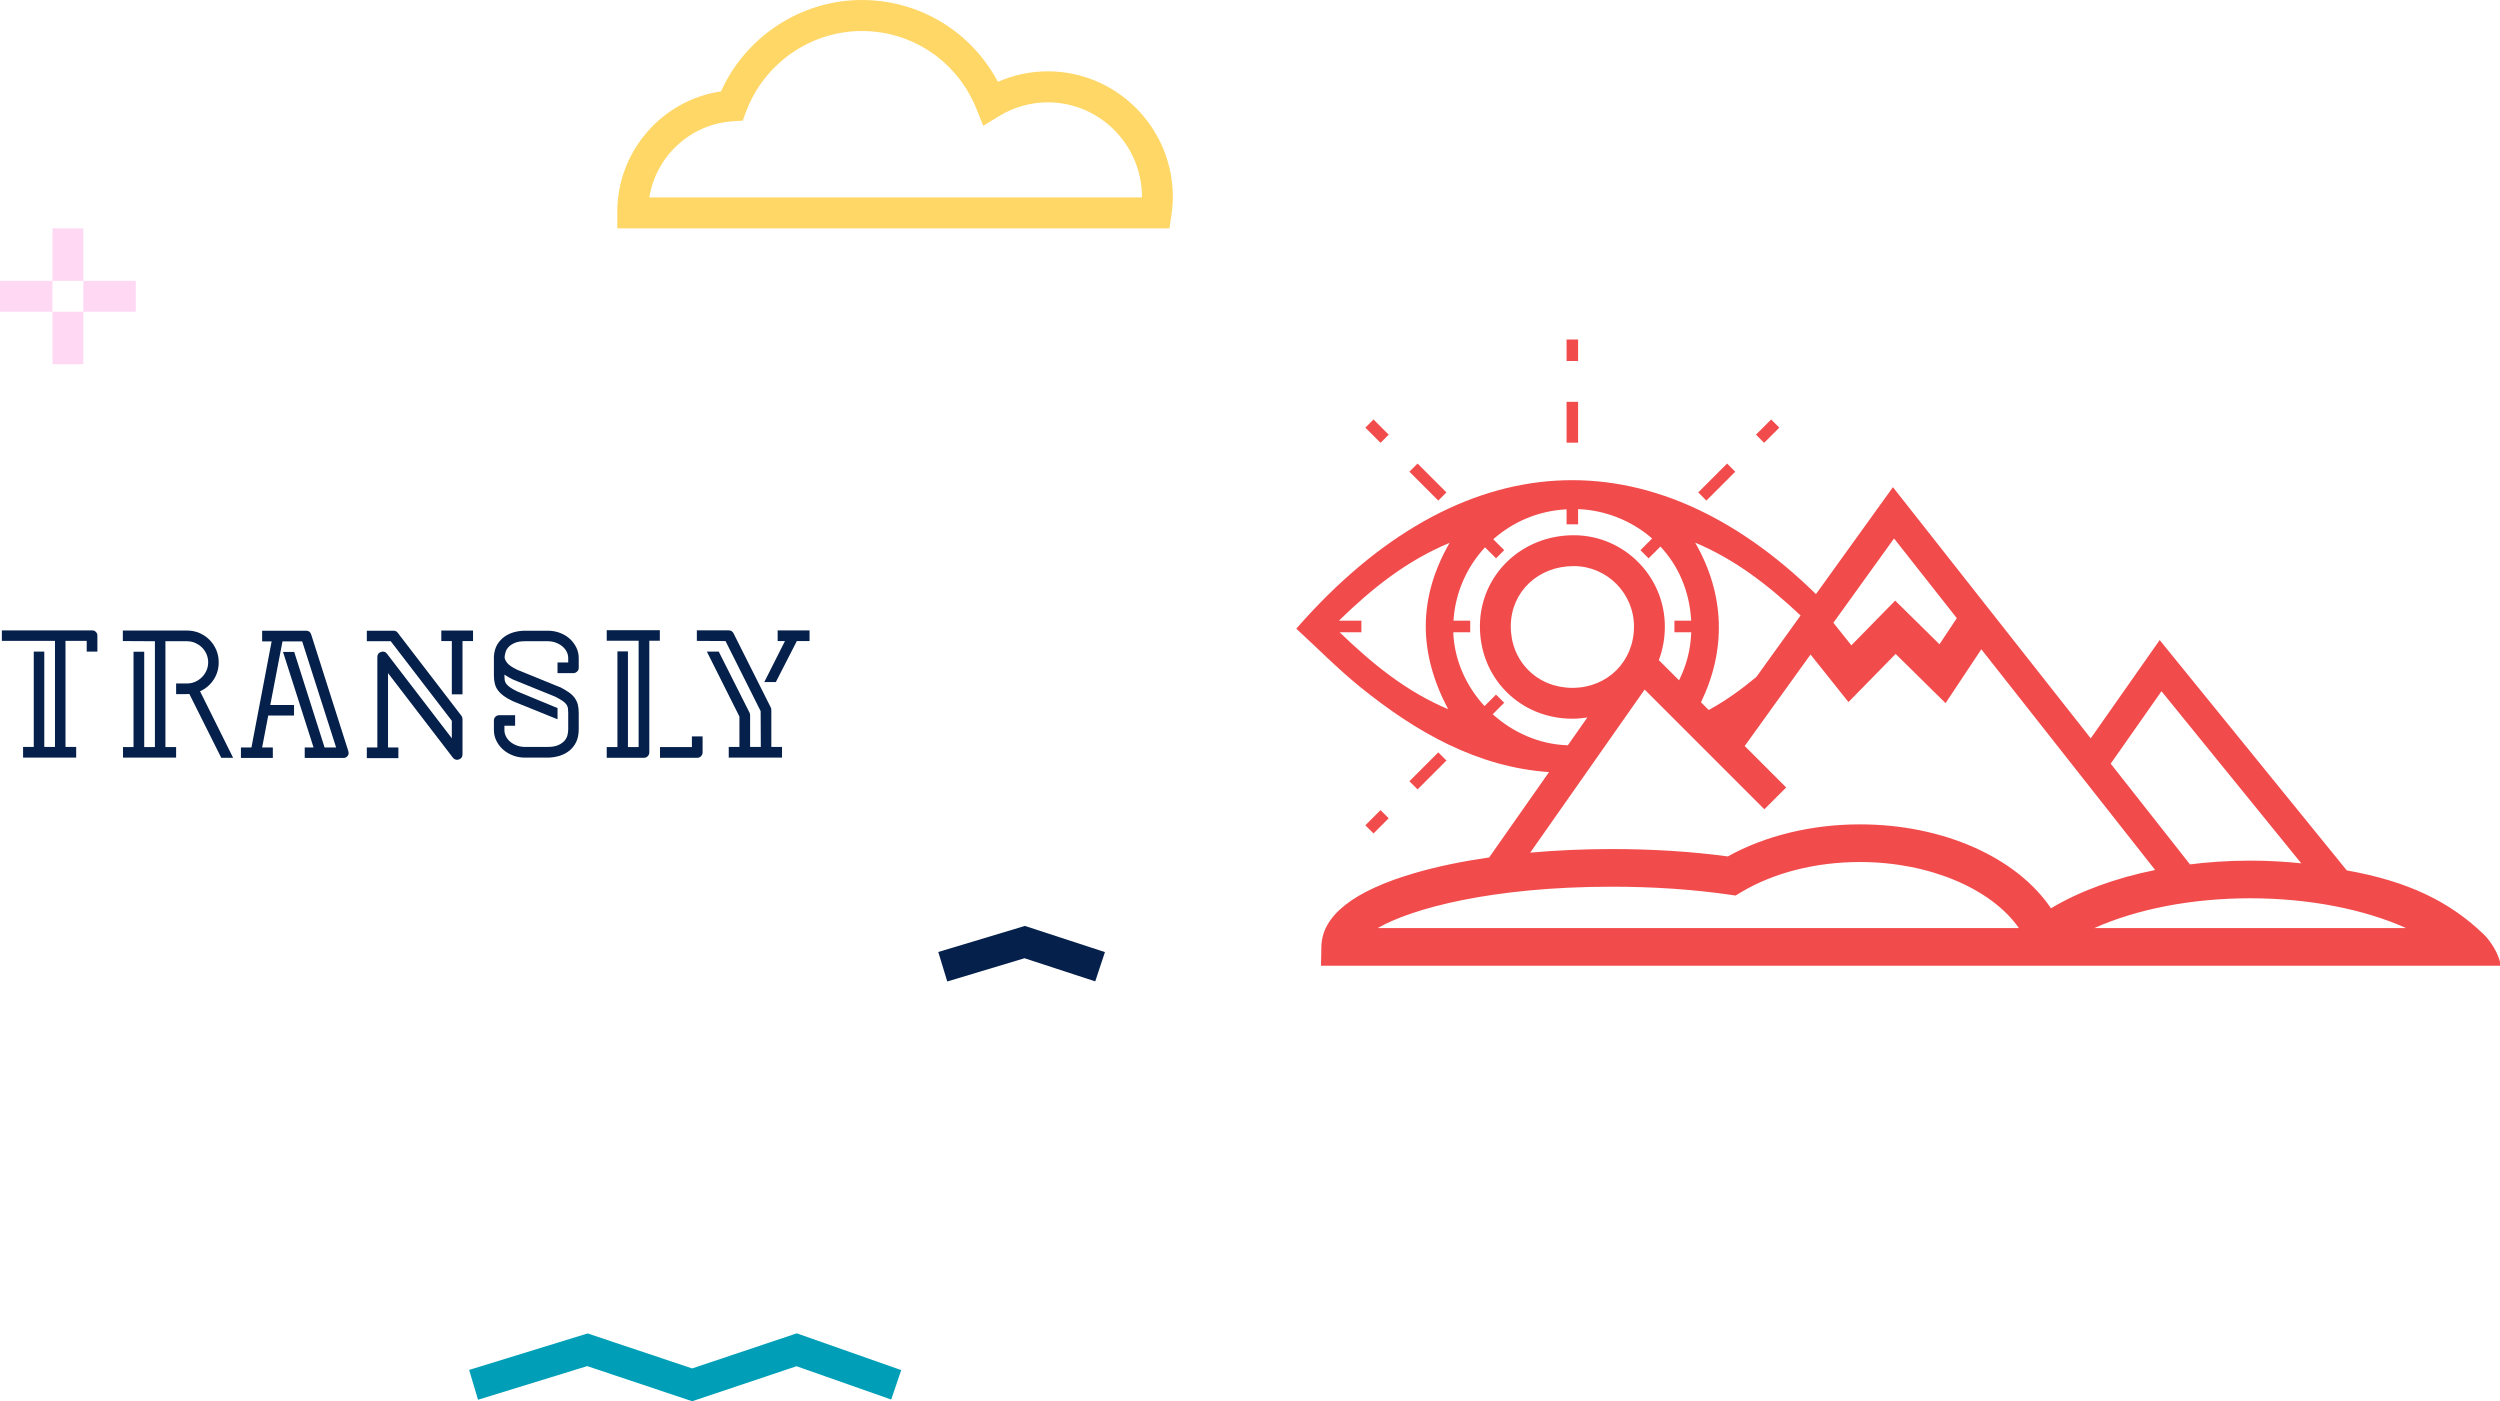 <?xml version="1.0" encoding="UTF-8"?> <svg xmlns="http://www.w3.org/2000/svg" xmlns:xlink="http://www.w3.org/1999/xlink" width="405" height="227" viewBox="0 0 405 227" version="1.1" xml:space="preserve" style="fill-rule:evenodd;clip-rule:evenodd;stroke-linejoin:round;stroke-miterlimit:1.414;"> <g id="Layer1"> <path id="cloud1_y" d="M105.191,31.975L184.997,31.975L184.997,31.908C184.997,23.456 178.152,16.581 169.739,16.581C166.952,16.581 164.208,17.36 161.805,18.836L159.284,20.383L158.18,17.63C155.114,9.972 147.825,5.025 139.611,5.025C131.336,5.025 123.81,10.251 120.888,18.029L120.318,19.544L118.71,19.649C111.818,20.097 106.266,25.326 105.191,31.975ZM189.457,37L100.007,37L100.007,34.551C100.002,34.474 100,34.402 100,34.329C100,24.493 107.263,16.205 116.806,14.802C120.817,5.886 129.791,0 139.611,0C148.955,0 157.34,5.121 161.662,13.257C164.208,12.138 166.955,11.556 169.739,11.556C180.911,11.556 190,20.685 190,31.908C190,32.819 189.927,33.754 189.767,34.848L189.457,37Z" style="fill:rgb(254,215,102);"></path> <path id="stripes_b" d="M129.077,216L112.129,221.685L95.19,216.017L76,221.928L77.439,226.759L95.129,221.31L112.131,227L129.037,221.329L144.375,226.727L146,221.957L129.077,216Z" style="fill:rgb(0,159,183);"></path> <path id="cross_p" d="M8.5,45.5L8.5,37L13.5,37L13.5,45.5L8.5,45.5ZM0,50.5L0,45.5L8.5,45.5L8.5,50.5L0,50.5ZM13.5,50.5L13.5,45.5L22,45.5L22,50.5L13.5,50.5ZM8.5,59L8.5,50.5L13.5,50.5L13.5,59L8.5,59Z" style="fill:rgb(255,216,244);"></path> <g id="mountain"> <rect id="Fill-1" x="253.782" y="55" width="1.869" height="3.479" style="fill:rgb(242,75,76);"></rect> <rect id="Fill-2" x="253.782" y="65.095" width="1.87" height="6.617" style="fill:rgb(242,75,76);"></rect> <path id="Fill-3" d="M224.966,70.414L222.507,67.955L221.185,69.277L223.644,71.736L224.966,70.414Z" style="fill:rgb(242,75,76);"></path> <path id="Fill-4" d="M234.323,79.771L229.645,75.092L228.323,76.415L233.002,81.093L234.323,79.771Z" style="fill:rgb(242,75,76);"></path> <path id="Fill-5" d="M223.644,131.239L221.185,133.698L222.507,135.02L224.966,132.56L223.644,131.239Z" style="fill:rgb(242,75,76);"></path> <path id="Fill-6" d="M234.323,123.203L233.002,121.882L228.323,126.56L229.645,127.882L234.323,123.203Z" style="fill:rgb(242,75,76);"></path> <path id="Fill-7" d="M281.111,76.415L279.789,75.093L275.111,79.771L276.432,81.093L281.111,76.415Z" style="fill:rgb(242,75,76);"></path> <path id="Fill-8" d="M288.249,69.277L286.927,67.955L284.468,70.414L285.79,71.735L288.249,69.277Z" style="fill:rgb(242,75,76);"></path> <path id="Fill-9" d="M261.166,143.646C267.808,143.646 274.174,144.076 280.089,144.923L281.159,145.077L282.087,144.522C287.346,141.377 294.171,139.646 301.306,139.646C312.493,139.646 322.583,143.94 327.064,150.349L223.18,150.349C228.709,147.165 241.718,143.646 261.166,143.646ZM266.43,111.709L285.825,131.104L289.36,127.569L282.643,120.851L293.307,106.032L299.453,113.735L307.094,105.937L315.18,113.906L320.977,105.187L349.134,140.939C342.704,142.248 336.894,144.364 332.261,147.14C326.681,138.89 314.772,133.546 301.306,133.546C293.499,133.546 285.948,135.384 279.905,138.739C274.005,137.947 267.707,137.546 261.166,137.546C256.608,137.546 252.148,137.746 247.897,138.127L266.43,111.709ZM254.778,111.432L254.733,111.432C251.956,111.432 249.41,110.402 247.559,108.531C245.705,106.657 244.706,104.096 244.748,101.319C244.83,95.827 249.203,91.708 254.935,91.708L255.011,91.708C260.37,91.743 264.72,96.148 264.707,101.529C264.693,107.152 260.425,111.409 254.778,111.432ZM242.359,112.523L240.495,114.387C237.501,111.132 235.592,106.919 235.431,102.422L238.175,102.422L238.175,100.552L235.461,100.552C235.762,95.956 237.642,91.821 240.573,88.665L242.359,90.451L243.681,89.129L241.909,87.358C245.1,84.526 249.227,82.744 253.782,82.512L253.782,84.945L255.652,84.945L255.652,82.477C259.868,82.624 264.229,84.252 267.644,87.238L265.752,89.129L267.074,90.451L268.987,88.538C271.77,91.516 273.69,95.547 273.975,100.552L271.259,100.552L271.259,102.422L273.979,102.422C273.893,105.24 273.183,107.867 272.002,110.21L269.457,107.665L269.142,107.35L268.734,106.942C269.352,105.28 269.703,103.468 269.707,101.541C269.726,93.415 263.147,86.761 255.044,86.708L255.043,86.708L254.937,86.708C246.534,86.708 239.871,93.074 239.748,101.245C239.687,105.374 241.198,109.211 244.004,112.047C246.802,114.876 250.61,116.432 254.733,116.432L254.798,116.432C255.603,116.428 256.382,116.35 257.146,116.236L255.95,117.942L253.991,120.734C249.406,120.602 245.124,118.691 241.822,115.704L243.681,113.845L242.359,112.523ZM234.601,114.892C227.781,112.015 222.338,107.55 217.011,102.422L220.545,102.422L220.545,100.552L216.903,100.552C222.278,95.306 227.895,90.824 234.832,87.946C229.655,96.958 229.8,105.811 234.601,114.892ZM291.695,99.71L284.533,109.662C282.188,111.605 279.72,113.44 276.808,115.017L275.559,113.767C279.645,105.343 279.478,96.341 274.617,87.907C281.019,90.599 286.347,94.689 291.695,99.71ZM306.835,87.231L317.005,100.144L314.194,104.37L307.019,97.298L299.922,104.541L297.008,100.888L306.835,87.231ZM350.162,111.981L372.803,139.857C370.099,139.574 367.325,139.421 364.512,139.421C361,139.421 357.543,139.659 354.201,140.098L354.778,140.024L341.933,123.714L350.162,111.981ZM389.79,150.349L339.279,150.349C346.142,147.272 355.081,145.521 364.512,145.521C374.031,145.521 382.972,147.286 389.79,150.349ZM214.063,153.337L214,156.449L405.159,156.449C404.472,153.174 402.177,151.188 402.177,151.188C396.839,146.116 390.228,142.79 380.176,141.003L349.87,103.691L338.701,119.612L306.655,78.921L294.187,96.247C267.691,70.275 236.642,71.326 210,101.846C213.44,105.006 216.741,108.373 220.383,111.317C229.346,118.564 239.264,124.266 250.942,125.08L249.413,127.261L249.242,127.504L241.245,138.904C236.871,139.536 232.819,140.376 229.25,141.415C219.274,144.315 214.165,148.327 214.063,153.337Z" style="fill:rgb(242,75,76);"></path> </g> <path id="stripe_r" d="M166.032,150L152,154.222L153.456,159L165.969,155.235L177.428,158.982L179,154.24L166.032,150Z" style="fill:rgb(5,32,74);"></path> <path id="Fill-11" d="M15.53,102.367C15.695,102.532 15.777,102.733 15.777,102.972L15.777,105.555L14.046,105.555L14.046,103.824L10.61,103.824L10.61,121.002L12.341,121.002L12.341,122.734L3.739,122.734L3.739,121.002L5.47,121.002L5.47,105.555L7.174,105.555L7.174,121.002L8.906,121.002L8.906,103.824L0.302,103.824L0.302,102.12L14.925,102.12C15.163,102.12 15.365,102.202 15.53,102.367" style="fill:rgb(5,32,74);"></path> <path id="Fill-41" d="M35.43,107.287C35.43,108.35 35.15,109.298 34.592,110.132C34.033,110.966 33.304,111.584 32.407,111.987L37.766,122.762L35.842,122.762L30.675,112.427C30.638,112.427 30.505,112.432 30.276,112.441C30.047,112.45 29.805,112.454 29.548,112.454L28.531,112.454L28.531,110.723L30.29,110.723C30.766,110.723 31.211,110.631 31.623,110.448C32.035,110.265 32.397,110.018 32.709,109.706C33.02,109.394 33.268,109.033 33.451,108.62C33.633,108.208 33.726,107.764 33.726,107.287C33.726,106.83 33.633,106.39 33.451,105.968C33.268,105.546 33.02,105.184 32.709,104.882C32.397,104.579 32.035,104.337 31.623,104.154C31.211,103.971 30.766,103.879 30.29,103.879L26.799,103.879L26.799,121.03L28.531,121.03L28.531,122.734L25.947,122.734L25.095,122.734L19.928,122.734L19.928,121.03L21.632,121.03L21.632,105.583L23.363,105.583L23.363,121.03L25.095,121.03L25.095,103.879L19.9,103.851L19.9,102.147L30.29,102.147C31.005,102.147 31.673,102.28 32.296,102.545C32.919,102.812 33.465,103.178 33.932,103.645C34.399,104.113 34.765,104.657 35.031,105.28C35.297,105.904 35.43,106.572 35.43,107.287" style="fill:rgb(5,32,74);"></path> <path id="Fill-61" d="M56.429,121.69C56.52,121.983 56.484,122.24 56.32,122.459C56.154,122.679 55.925,122.789 55.632,122.789L49.365,122.789L49.365,121.085L50.795,121.085L45.847,105.611L47.661,105.611L52.581,121.085L54.45,121.085L48.953,103.906L45.764,103.906L43.785,114.213L47.634,114.213L47.634,115.918L43.456,115.918L42.466,121.085L44.198,121.085L44.198,122.789L39.03,122.789L39.03,121.085L40.734,121.085L44.005,103.906L42.466,103.906L42.466,102.174L49.585,102.174C50.006,102.174 50.281,102.377 50.409,102.779L56.429,121.69Z" style="fill:rgb(5,32,74);"></path> <path id="Fill-81" d="M73.195,103.851L71.492,103.851L71.492,102.147L76.632,102.147L76.632,103.851L74.927,103.851L74.927,112.482L73.195,112.482L73.195,103.851ZM64.537,122.817L59.425,122.817L59.425,121.085L61.129,121.085L61.129,106.435C61.129,106.014 61.33,105.739 61.734,105.61C62.136,105.483 62.457,105.583 62.696,105.913L73.195,119.601L73.195,116.77L63.3,103.879L59.425,103.879L59.425,102.174L63.741,102.174C64.033,102.174 64.263,102.285 64.427,102.504L74.763,115.973C74.872,116.138 74.927,116.312 74.927,116.495L74.927,122.212C74.927,122.634 74.725,122.908 74.322,123.037C74.213,123.073 74.13,123.092 74.075,123.092C73.781,123.092 73.543,122.972 73.361,122.734L62.861,109.046L62.861,121.085L64.537,121.085L64.537,122.817Z" style="fill:rgb(5,32,74);"></path> <path id="Fill-111" d="M90.69,102.518C91.303,102.747 91.835,103.063 92.284,103.466C92.733,103.869 93.09,104.341 93.356,104.882C93.622,105.423 93.754,106.005 93.754,106.627L93.754,108.166C93.754,108.442 93.672,108.643 93.507,108.771C93.324,108.955 93.122,109.046 92.903,109.046L90.319,109.046L90.319,107.315L92.051,107.315L92.051,106.627C92.051,106.243 91.963,105.885 91.789,105.556C91.615,105.225 91.377,104.937 91.075,104.69C90.773,104.442 90.42,104.245 90.017,104.098C89.614,103.952 89.183,103.879 88.725,103.879L85.042,103.879C84.382,103.879 83.842,103.965 83.42,104.14C82.998,104.314 82.664,104.529 82.417,104.785C82.169,105.042 82,105.322 81.909,105.624C81.816,105.926 81.761,106.215 81.743,106.49C81.761,106.747 81.898,107.044 82.156,107.383C82.412,107.722 82.953,108.094 83.777,108.496L90.649,111.3L90.703,111.3C91.271,111.593 91.753,111.877 92.147,112.152C92.54,112.427 92.857,112.729 93.095,113.059C93.333,113.389 93.502,113.746 93.604,114.131C93.704,114.516 93.754,114.965 93.754,115.478L93.754,118.144C93.754,118.987 93.604,119.701 93.301,120.288C92.999,120.875 92.604,121.346 92.119,121.703C91.634,122.061 91.093,122.322 90.498,122.487C89.902,122.652 89.312,122.734 88.725,122.734L85.042,122.734C84.345,122.734 83.69,122.615 83.076,122.377C82.462,122.139 81.931,121.818 81.482,121.415C81.033,121.012 80.676,120.54 80.41,119.999C80.144,119.459 80.012,118.886 80.012,118.281L80.012,116.714C80.012,116.477 80.094,116.275 80.259,116.11C80.424,115.945 80.626,115.863 80.864,115.863L83.447,115.863L83.447,117.567L81.716,117.567L81.716,118.281C81.716,118.648 81.803,118.996 81.977,119.326C82.151,119.656 82.39,119.944 82.692,120.192C82.994,120.439 83.347,120.636 83.75,120.783C84.152,120.93 84.583,121.002 85.042,121.002L88.725,121.002C89.439,121.002 90.017,120.902 90.457,120.7C90.896,120.499 91.235,120.256 91.474,119.972C91.712,119.688 91.868,119.381 91.941,119.051C92.014,118.722 92.051,118.419 92.051,118.144L92.051,115.478C92.051,115.203 92.037,114.96 92.01,114.749C91.982,114.539 91.9,114.333 91.762,114.131C91.624,113.93 91.413,113.732 91.13,113.54C90.845,113.348 90.457,113.123 89.962,112.867L83.118,110.091C83.099,110.091 83.09,110.087 83.09,110.077C83.09,110.067 83.081,110.063 83.063,110.063C82.843,109.953 82.618,109.834 82.39,109.706C82.16,109.577 81.936,109.44 81.716,109.293L81.716,109.431C81.716,109.706 81.73,109.949 81.757,110.159C81.784,110.371 81.867,110.571 82.004,110.764C82.142,110.957 82.353,111.153 82.636,111.355C82.921,111.557 83.31,111.777 83.805,112.015L90.319,114.708L90.319,116.523L83.118,113.609C83.099,113.609 83.09,113.604 83.09,113.595C83.09,113.586 83.081,113.581 83.063,113.581C82.476,113.307 81.991,113.027 81.606,112.743C81.221,112.459 80.909,112.156 80.672,111.836C80.433,111.516 80.263,111.158 80.163,110.764C80.062,110.371 80.012,109.926 80.012,109.431L80.012,106.737L80.012,106.462L80.012,106.325C80.067,105.556 80.254,104.909 80.575,104.387C80.895,103.865 81.294,103.439 81.771,103.109C82.247,102.779 82.774,102.541 83.352,102.394C83.929,102.248 84.492,102.175 85.042,102.175L88.725,102.175C89.421,102.175 90.076,102.289 90.69,102.518" style="fill:rgb(5,32,74);"></path> <path id="Fill-13" d="M112.088,119.299L113.82,119.299L113.82,121.882C113.82,122.121 113.737,122.327 113.572,122.501C113.407,122.675 113.205,122.762 112.968,122.762L106.92,122.762L106.92,121.03L112.088,121.03L112.088,119.299ZM101.726,105.528L101.726,121.03L103.458,121.03L103.458,103.796L98.29,103.796L98.29,102.092L106.893,102.092L106.893,103.796L105.189,103.796L105.189,121.882C105.189,122.121 105.106,122.327 104.941,122.501C104.776,122.675 104.575,122.762 104.337,122.762L98.29,122.762L98.29,121.03L100.022,121.03L100.022,105.528L101.726,105.528Z" style="fill:rgb(5,32,74);"></path> <path id="Fill-16" d="M124.955,121.002L126.686,121.002L126.686,122.734L118.056,122.734L118.056,121.002L119.787,121.002L119.787,116.083L114.51,105.556L116.434,105.556L121.436,115.478C121.491,115.625 121.519,115.753 121.519,115.863L121.519,121.002L123.251,121.002L123.223,115.203L117.534,103.852L112.888,103.824L112.888,102.119L118.056,102.119C118.404,102.119 118.66,102.275 118.825,102.587L124.872,114.626C124.927,114.736 124.955,114.864 124.955,115.01L124.955,121.002Z" style="fill:rgb(5,32,74);"></path> <path id="Fill-18" d="M131.148,102.12L131.148,103.851L129.087,103.851L125.683,110.498L123.813,110.498L127.163,103.851L125.98,103.851L125.98,102.12L131.148,102.12Z" style="fill:rgb(5,32,74);"></path> </g> </svg> 